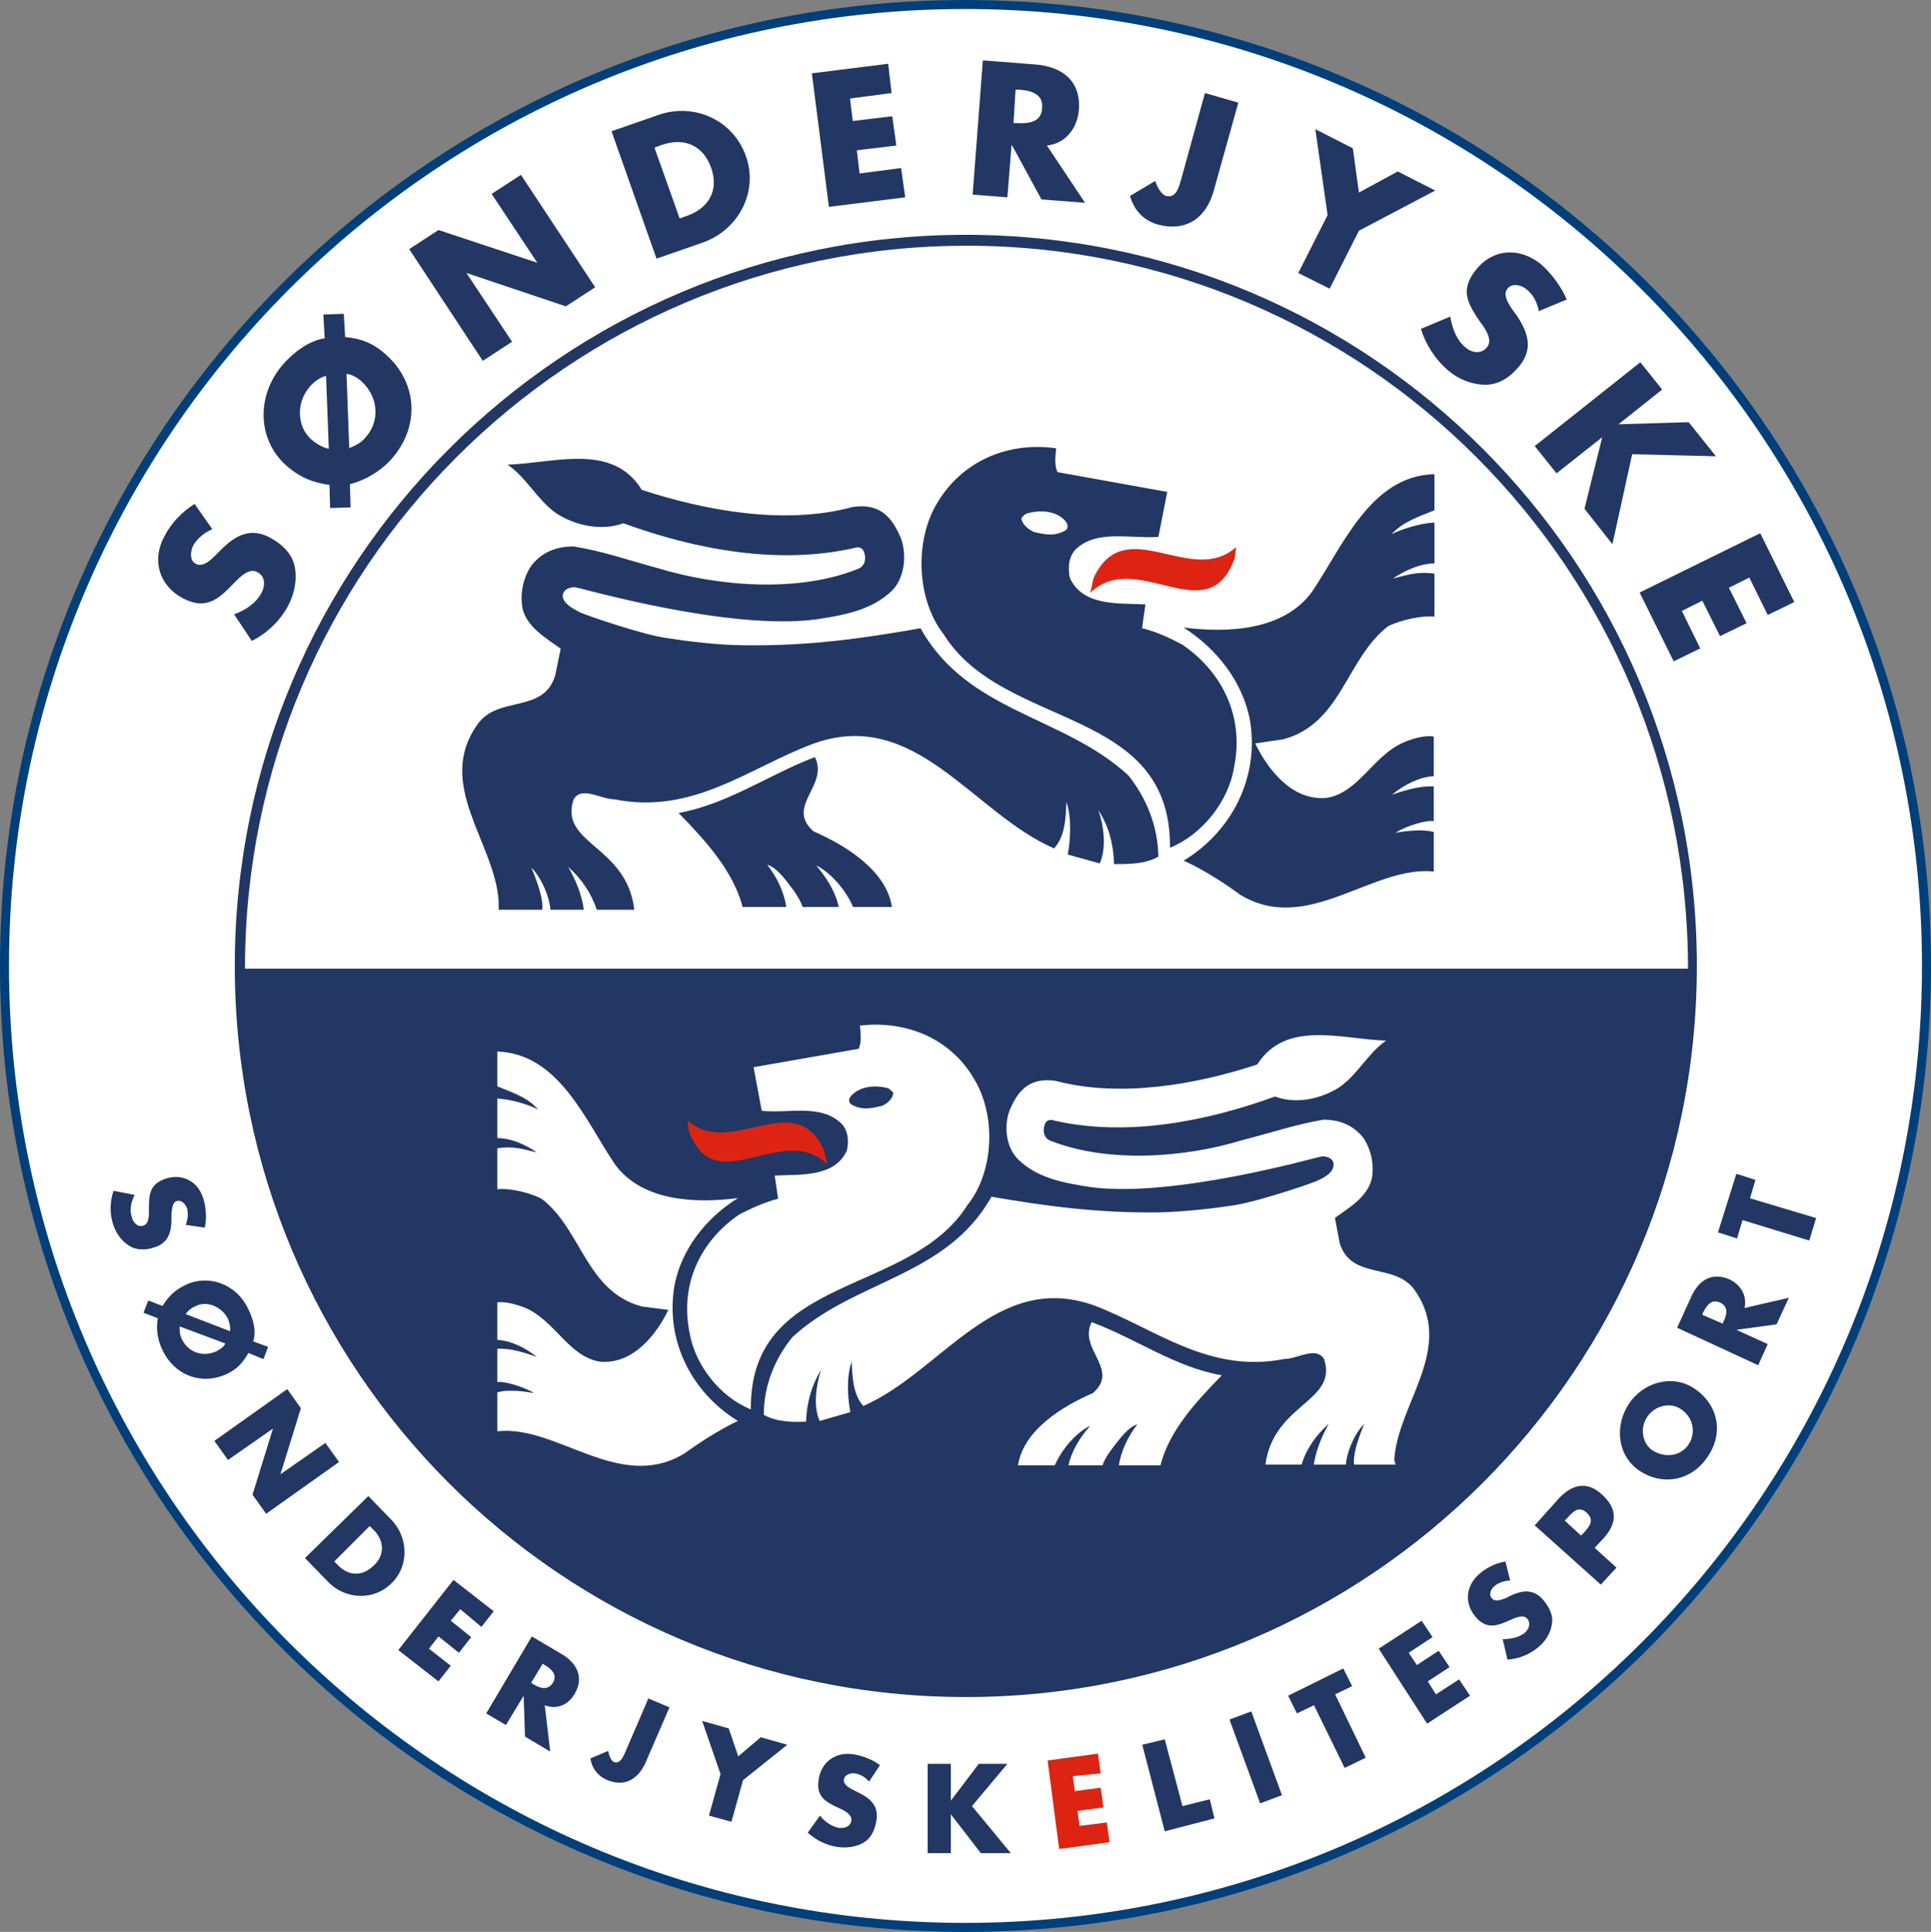 <svg xmlns="http://www.w3.org/2000/svg" width="315.889" height="316" viewBox="0 0 83.579 83.608"><rect x="0" y="0" width="83.579" height="83.608" fill="#808080" stroke="none"/><g transform="translate(-104.625 -96.296)"><path class="st0" d="m 188.008,138.1 c 0,22.972 -18.637,41.609 -41.609,41.609 -22.972,0 -41.58,-18.637 -41.58,-41.609 0,-22.972 18.608,-41.609 41.58,-41.609 22.972,0 41.609,18.637 41.609,41.609 z" style="fill:#fff;stroke:#003f79;stroke-width:.39;stroke-miterlimit:2"/><path d="m 146.429,106.458 c -17.487,0 -31.642,14.184 -31.642,31.641 0,17.487 14.155,31.642 31.642,31.642 17.487,0 31.641,-14.184 31.641,-31.642 0,-17.487 -14.154,-31.641 -31.641,-31.641 z m 0.029,0.472 c 17.251,0 31.229,14.007 31.229,31.288 h -62.458 v -0.029 c 0,-17.251 13.978,-31.258 31.229,-31.258 z" style="fill:#223763;fill-opacity:1;stroke-width:.295"/><g transform="translate(102.52 93.542) scale(.295)" style="fill:#223763;fill-opacity:1"><path class="st3" d="M80.3 141.6c-.5-8.6-9.4-17.2-3.1-26 3-4.3 9.7-1.5 11.4-7.2l.8-3.9c-2.2-1.6-4.9-3.1-5.6-5.9-.4-2.2.1-4.5 1.3-6.3 1.6-2 3.7-2.8 6.2-2.8 4.3.7 8 2 12.4 3.2 8.9 2.7 20.6 3.6 29.3.1 1.3-.5 1.2-2 .8-2.7-.4-.7-1.2-.4-1.2-.4-11.3 2.6-23.6.2-34-3.6-3.3 1.2-7.2.3-9.9-1.5-2.8-2-4.3-5.2-7.1-7.1 6.8-.2 15.4-3.3 19.7 3.7 9.5 3.1 21.1 5.2 31 2.5 4.3-.6 5.9 1.9 7.1 4.8.8 2.5.4 5.7-1.4 7.5-3 2.9-7.2 3.6-11.1 4.2-12.8 1.7-34.5-4.6-35.3-4.7-.8-.1-1.9.3-1.9 1.3.1 1 1.2 1.7 2.6 2.4 1.4.6 9.1 3.2 12.4 3.7 3.2.5 7.8 1.1 11.9 1.1 9.3.1 17.1-1 25.6-2.5 6.9 12.4 21 12.8 30.5 21.6 2.7 3.4 4.3 7.4 4.4 11.9-1.9 1.1-4.2 1.1-6.5 1.1-.1-3-.8-5.6-2.3-7.9.8 2.3 1.2 5.5.2 7.8l-4.7-1.3c.4-2.2.6-5.4-.2-7.7-.1 2.5-.2 5-1.8 6.8-12-5.2-20.4-20.9-35.5-15.3-9.3 3.5-17.5 10.4-29 8.1-2 0-4.8-2-6 0-2.2 6.6 7.8 6.7 8.9 16.2h-5.5c-.8-2.4-2.2-4.5-4.2-6.3 1.1 1.9 2 4.1 2.3 6.3h-4.9c-.1-1.6-1.1-4.4-2.8-6.2.5 1.3 1.8 4.3 1.6 6.2h-6.4zM217.6 137.2c-9.1-1-18.6 9.4-28.5 3.4-4.9-3.6-8.3-5-8.3-5 7.1-4.3 11.2-12.3 9.7-20.8-1.1-5.4-4.7-10.2-9.7-13.4 6.4.8 14.6.5 18.8-5.2 4.5-6.6 8.6-17.1 18-17.3v5.3c-2.2.9-4.5 1.6-6.3 3.5 1.4-.7 4.1-1.6 6.3-1.7v.5 5.2.3c-2.2 0-4.4 1.1-6.1 2.2 1.8-.4 3.5-1.1 6.1-.7v6.3c-1.8-.2-5 .5-6.8 1.4-6.2 4.8-6.8 14.3-15.4 16.6l-4.1.6c1.9 3.9 5.4 8.4 10.4 8 4.8-.7 6.9-6.3 11.5-8.2 2.9-1.2 4.3-.8 4.3-.8v5.8c-2.1.1-4.4 1.3-6.1 2.7 1.8-.6 4-1.3 6.1-1.2v5.1c-1-.2-4.1.7-5.6 1.7 1.2-.2 3.9-.6 5.6-.1v5.8z" style="fill:#223763;fill-opacity:1"/><path style="fill:#223763;fill-opacity:1" d="m 273.498,549.518 c -6.042,-0.048 -11.653,2.784 -14.891,8.297 -3.3,5.5 -3,14.099 1,19.199 8.8,14.1 33.399,10.401 33.199,31.301 4.7,-1.9 8.6,-6.801 9.4,-11.801 1.5,-7.3 -1.6,-13.9 -7.6,-18 -1.9,-1 -3.8,-1.898 -5.9,-2.398 l 0.5,-3.5 c -4,-0.2 -9.2,0.3 -11.1,-3.9 -0.3,-1.5 -0.2,-3.201 1,-4.301 3.1,-2.8 7.9,-1.399 12,-1.699 l 1.299,-6.6 -16.1,-2.9 c -0.5,-1 -0.299,-2.5 -0.199,-3.5 -0.875,-0.125 -1.746,-0.19 -2.609,-0.197 z m 0.479,9.453 c 1.29,0.015 2.555,0.406 3.43,1.344 0.4,0.5 0.6,1.1 0,1.5 -1.6,0.8 -2.7,0.599 -4.5,0.199 -0.8,-0.3 -1.898,-1.2 -1.898,-2.1 0.3,-0.3 0.499,-0.5 0.699,-0.6 0.713,-0.225 1.496,-0.353 2.27,-0.344 z" transform="translate(-114.007 -474.614)"/><path class="st4" d="m 167.6,94.1 c -0.2,0.7 -0.3,1.5 -0.5,2.2 6.9,-6.6 17.3,5.9 21.2,-5.1 l 0.2,-1.6 c -6.6,5.9 -16.3,-5.3 -20.9,4.5 z" style="fill:#dd2413;fill-opacity:1"/><path class="st3" d="m 106.7,128.6 c 4,4.1 8,8.5 9.4,13.8 h 6.4 c -0.3,-2.1 -1.3,-4.3 -2.8,-6.2 1.5,0.4 2.9,2.5 3.9,3.8 0,0 1,1.4 1.3,2.4 h 5.3 c -0.5,-2.3 -1.8,-4.3 -3.3,-6.1 2.2,1.1 4.4,3.7 5.4,6.1 h 5.7 c -0.8,-5.4 -6.9,-9.1 -11.5,-11.1 -4.2,-3.7 2.3,-6.7 0.2,-10.9 -6.8,2.6 -12.8,6.9 -20,8.2 z" style="fill:#223763;fill-opacity:1"/></g><g transform="translate(102.52 93.542) scale(.295)" style="fill:#fff;fill-opacity:1"><path class="st2" d="M211.7 223.5c.5-8.2 9-16.4 3-24.9-2.9-4.1-9.3-1.4-11-6.9L203 188c2.1-1.5 4.7-3 5.4-5.7.4-2.1-.1-4.3-1.2-6-1.5-1.9-3.5-2.7-5.9-2.7-4.1.7-7.6 1.9-11.9 3-8.5 2.6-19.7 3.4-28.1.1-1.3-.5-1.1-1.9-.8-2.6.4-.7 1.2-.4 1.2-.4 10.8 2.5 22.6.1 32.5-3.5 3.2 1.2 6.9.3 9.5-1.4 2.7-1.9 4.1-4.9 6.8-6.8-6.5-.2-14.7-3.1-18.9 3.5-9.1 3-20.2 4.9-29.6 2.4-4.1-.6-5.7 1.8-6.8 4.5-.8 2.4-.4 5.4 1.4 7.1 2.9 2.8 6.9 3.4 10.6 4 12.2 1.6 33.1-4.4 33.8-4.5.8-.1 1.9.3 1.8 1.3-.1 1-1.1 1.7-2.5 2.3-1.4.6-8.7 3-11.8 3.5-3.1.5-7.4 1-11.4 1.1-8.9.1-16.4-.9-24.5-2.3-6.6 11.8-20.1 12.2-29.2 20.6-2.6 3.2-4.2 7.1-4.2 11.4 1.8 1 4 1.1 6.2 1 .1-2.8.8-5.3 2.2-7.6-.7 2.2-1.2 5.3-.2 7.5l4.5-1.3c-.4-2.1-.6-5.2.2-7.4.1 2.4.2 4.8 1.7 6.5 11.5-5 19.5-20 34-14.7 8.9 3.4 16.7 10 27.8 7.8 1.9 0 4.6-1.9 5.8 0 2.1 6.3-7.4 6.5-8.6 15.5h5.3c.7-2.3 2.1-4.3 4-6-1 1.8-1.9 3.9-2.2 6h4.7c.1-1.5 1-4.2 2.7-6-.5 1.3-1.7 4.1-1.5 6h6.1zM80.2 219.3c8.7-.9 17.8 9 27.3 3.3 4.7-3.4 7.9-4.8 7.9-4.8-6.8-4.2-10.7-11.8-9.3-19.9 1-5.2 4.5-9.8 9.3-12.8-6.2.8-14 .5-18-4.9-4.3-6.3-8.2-16.3-17.3-16.6v5.1c2.1.9 4.3 1.5 6 3.4-1.4-.7-3.9-1.5-6-1.6v.5 5 .3c2.1 0 4.2 1 5.8 2.1-1.8-.4-3.3-1-5.8-.6v6c1.8-.2 4.8.5 6.5 1.4 5.9 4.5 6.5 13.6 14.7 15.8l3.9.5c-1.8 3.7-5.2 8-10 7.6-4.6-.7-6.6-6-11-7.9-2.8-1.1-4.1-.8-4.1-.8v5.5c2 .1 4.2 1.2 5.8 2.5-1.7-.6-3.8-1.3-5.8-1.2v4.9c1-.2 3.9.7 5.4 1.6-1.2-.2-3.7-.6-5.4-.1v5.7z" style="fill:#fff;fill-opacity:1"/><path style="fill:#fff;fill-opacity:1" d="m 249.809,634.273 c -0.829,-0.006 -1.664,0.041 -2.502,0.141 0.1,1 0.301,2.5 -0.199,3.4 l -15.4,2.699 1.199,6.4 c 3.9,0.4 8.5,-0.999 11.5,1.701 1.2,1 1.3,2.7 1,4.1 -1.8,4 -6.8,3.499 -10.6,3.699 l 0.5,3.4 c -2,0.5 -3.899,1.401 -5.699,2.301 -5.8,4 -8.701,10.299 -7.301,17.299 0.8,4.8 4.5,9.501 9,11.301 -0.2,-20 23.301,-16.5 31.801,-30 3.9,-4.9 4.2,-13.1 1,-18.4 -3.062,-5.338 -8.499,-7.996 -14.299,-8.041 z m -0.432,9.068 c 0.724,-0.018 1.456,0.086 2.131,0.273 0.2,0.2 0.499,0.4 0.699,0.6 0,0.9 -1.001,1.8 -1.801,2 -1.7,0.4 -2.799,0.599 -4.299,-0.201 -0.6,-0.4 -0.4,-0.998 0,-1.398 0.875,-0.875 2.062,-1.243 3.27,-1.273 z" transform="translate(-114.007 -474.614)"/><path class="st4" d="m 128,178 c 0.2,0.7 0.3,1.4 0.5,2.1 -6.6,-6.3 -16.6,5.6 -20.3,-4.9 l -0.2,-1.5 c 6.4,5.7 15.7,-5 20,4.3 z" style="fill:#dd2413;fill-opacity:1"/><path class="st2" d="m 186.4,211.1 c -3.8,3.9 -7.7,8.1 -9,13.2 h -6.1 c 0.3,-2 1.3,-4.2 2.7,-6 -1.4,0.4 -2.8,2.4 -3.8,3.7 0,0 -1,1.3 -1.3,2.3 h -5 c 0.5,-2.2 1.7,-4.1 3.2,-5.8 -2.1,1 -4.2,3.5 -5.2,5.8 h -5.4 c 0.8,-5.2 6.6,-8.7 11,-10.6 4,-3.5 -2.2,-6.4 -0.2,-10.4 6.5,2.4 12.2,6.6 19.1,7.8 z" style="fill:#fff;fill-opacity:1"/></g><path class="st3" d="M113.814 119.197c-.324.147-.649.383-.826.708-.118.236-.177.649.118.796.295.147.619-.147.796-.324l.295-.295c.59-.59 1.239-.973 2.094-.531.501.265.973.678 1.091 1.268.118.59-.029 1.209-.295 1.71-.354.649-.914 1.18-1.563 1.504l-.767-1.15c.472-.177.914-.442 1.18-.914.177-.324.177-.737-.177-.914-.383-.206-.796.265-1.032.501-.678.708-1.209 1.15-2.212.619-1.032-.56-1.327-1.681-.767-2.684.265-.531.767-1.062 1.298-1.386zM119.564 110.882c.678.059 1.209.265 1.74.737 1.445 1.268 1.474 3.185.265 4.541-.472.531-1.121.914-1.799 1.091l.029 1.003-.885.029-.029-1.003c-.678-.088-1.239-.295-1.858-.826-1.268-1.121-1.327-3.037-.147-4.394.442-.501 1.121-1.032 1.799-1.121l-.059-1.032.885-.029zm-.826 1.681c-.265.059-.531.265-.708.472-.59.678-.56 1.71.059 2.271.236.206.501.354.767.413zm1.003 3.126c.295-.118.531-.236.737-.501.59-.678.531-1.71-.206-2.389-.206-.177-.413-.295-.649-.324zM122.336 107.077l1.268-.826 4.276 1.415v0l-1.976-2.978 1.268-.826 3.214 4.866-1.268.826-4.305-1.445v0l1.976 2.978-1.268.826zM131.094 101.976l2.035-.708c1.533-.531 3.214.206 3.775 1.769.56 1.533-.295 3.185-1.828 3.745l-2.035.708zm2.949 3.775.324-.118c.855-.295 1.415-1.032 1.032-2.094-.354-.973-1.18-1.298-2.123-.973l-.324.118zM141.416 100.56l.118.973 1.71-.206.177 1.268-1.71.206.118 1.003 1.799-.236.177 1.268-3.303.413-.737-5.78 3.303-.413.147 1.268zM151.589 105.072l-1.887-.147-1.268-2.33h-.029l-.177 2.241-1.504-.118.442-5.809 2.271.177c1.15.088 1.976.708 1.887 1.946-.059.796-.56 1.474-1.386 1.563zm-3.096-3.45h.147c.501.029 1.062-.029 1.091-.649.059-.619-.501-.767-1.003-.796h-.147zM158.224 100.737l-1.062 3.804c-.324 1.18-1.18 1.799-2.418 1.474-.619-.177-1.032-.619-1.209-1.239l1.091-.649c.088.265.265.59.472.649.442.118.56-.413.649-.708l1.032-3.745zM161.557 101.887l1.622.826.265 1.917 1.681-.914 1.622.826-3.303 1.74-1.268 2.507-1.357-.678 1.268-2.507zM171.229 109.761c-.059-.354-.236-.708-.531-.944-.206-.177-.619-.295-.826-.029-.206.265.029.619.177.855l.236.324c.472.708.708 1.415.118 2.153-.354.442-.855.826-1.474.826-.59 0-1.18-.236-1.622-.619-.56-.472-.973-1.121-1.18-1.799l1.268-.531c.088.501.265 1.003.649 1.327.265.236.678.324.944 0 .265-.324-.088-.826-.295-1.091-.56-.826-.885-1.386-.177-2.271.737-.914 1.887-.973 2.801-.236.442.383.885.973 1.121 1.533zM177.717 114.568l1.18 1.474-3.627-.088-.855 3.893-1.209-1.533.767-3.096v0l-1.976 1.563-.944-1.18 4.571-3.627.944 1.18-1.887 1.504v0zM180.341 121.291l-.885.442.767 1.533-1.15.56-.767-1.533-.885.442.796 1.622-1.15.56-1.474-2.978 5.22-2.566 1.474 2.978-1.15.56zM112.664 149.306c.088-.236.118-.472.059-.708-.059-.177-.236-.383-.442-.324-.206.059-.206.354-.236.531v.265c0 .56-.147 1.032-.737 1.209-.354.118-.767.147-1.121-.088-.324-.206-.56-.56-.678-.944-.147-.472-.118-.973.029-1.415l.914.177c-.147.295-.236.649-.118.973.059.236.265.442.501.354.265-.088.236-.501.236-.708 0-.649.029-1.091.737-1.327.737-.236 1.415.147 1.622.885.118.383.147.855.059 1.239zM115.377 154.85c-.236.413-.472.678-.885.885-1.15.56-2.33.059-2.831-1.003-.206-.413-.295-.914-.206-1.386l-.619-.236.206-.531.619.236c.236-.383.501-.678 1.003-.914 1.003-.472 2.212-.029 2.713 1.062.206.413.354.944.206 1.386l.649.236-.206.531zm-2.978-1.15c0 .206 0 .383.118.59.265.531.914.767 1.504.472.147-.088.295-.177.354-.324zm2.182.206c.029-.177-.029-.383-.088-.531-.265-.531-.914-.796-1.386-.56-.206.088-.354.206-.442.354zM117.058 156.413l.59.826-.885 2.86v0l1.946-1.357.59.826-3.155 2.241-.59-.826.885-2.86v0l-1.946 1.357-.59-.826zM120.567 161.042l1.003 1.032c.737.767.767 2.005 0 2.742-.767.767-2.005.708-2.742-.059l-1.003-1.032zm-1.474 2.831.147.147c.413.442 1.003.56 1.563.029.501-.472.442-1.091 0-1.533L120.626 162.34ZM124.548 165.938l-.413.501.885.708-.531.678-.885-.708-.413.531.944.737-.531.678-1.74-1.356 2.389-3.037 1.74 1.357-.531.678zM128.44 172.101l-1.091-.649-.059-1.769v0l-.767 1.268-.855-.501 1.976-3.332 1.298.767c.649.383.973 1.003.56 1.71-.265.472-.767.708-1.298.501zm-.826-2.978.088.059c.295.177.619.295.855-.059.206-.354-.059-.59-.354-.767l-.088-.059zM133.601 170.184l-1.032 2.389c-.324.737-.944 1.091-1.71.737-.383-.177-.619-.501-.678-.914l.767-.324c.029.177.118.413.236.472.265.118.413-.206.501-.413l1.003-2.33zM135.016 170.774l1.15.324.413 1.209.973-.826 1.15.324-1.917 1.533-.501 1.799-.973-.265.501-1.799zM142.241 173.398c-.147-.177-.383-.324-.619-.354-.177-.029-.442.059-.472.265-.029.236.236.354.383.442l.236.118c.501.236.885.56.796 1.18-.059.383-.206.767-.531.973-.324.206-.767.265-1.15.206-.472-.059-.944-.295-1.298-.619l.531-.737c.206.265.501.472.826.531.236.029.501-.059.531-.324.029-.265-.324-.442-.531-.531-.59-.265-1.003-.501-.885-1.239.118-.767.737-1.209 1.504-1.091.383.059.855.236 1.15.472zM146.989 172.632h1.239l-1.533 1.828 1.681 2.035h-1.298l-1.298-1.681v0 1.681h-1.003v-3.863h1.003v1.592 0z" style="fill:#223763;stroke-width:.295"/><path class="st4" d="m 151.058,173.162 0.088,0.649 1.121,-0.147 0.118,0.855 -1.121,0.147 0.088,0.649 1.18,-0.147 0.118,0.855 -2.182,0.295 -0.501,-3.834 2.182,-0.295 0.118,0.855 z" style="fill:#dd2413;stroke-width:.295"/><path class="st3" d="m155.806 174.46 1.18-.295.206.826-2.153.56-.973-3.745.973-.236zM160.112 173.988l-.944.354-1.327-3.627.944-.354zM163.739 172.366l-.914.442-1.327-2.713-.737.354-.383-.767 2.389-1.18.383.767-.737.354zM165.597 167.825l.354.531.944-.619.472.708-.944.619.354.56 1.003-.649.472.708-1.858 1.209-2.094-3.244 1.858-1.209.472.708zM169.99 164.699c-.236 0-.501.088-.678.236-.147.118-.265.354-.118.531.147.177.413.059.59 0l.236-.118c.501-.236 1.003-.295 1.415.206.236.295.442.649.354 1.062-.059.383-.295.737-.59.973-.383.324-.855.501-1.327.531l-.206-.885c.324 0 .678-.059.944-.265.177-.147.295-.413.118-.619-.177-.206-.56-.029-.737.059-.59.265-1.032.413-1.504-.147-.501-.59-.413-1.356.177-1.858.295-.265.737-.472 1.121-.531zM171.052 162.31l1.032-1.15c.56-.619 1.239-.796 1.887-.177.678.619.649 1.239.059 1.887l-.383.413.944.855-.678.737zm2.005.442.118-.118c.236-.265.472-.531.147-.855-.354-.324-.59-.088-.855.206l-.118.118zM177.952 156.383c1.032.678 1.298 1.917.59 2.949-.678 1.032-1.917 1.298-2.949.619-.973-.649-1.091-1.946-.472-2.89.59-.914 1.858-1.327 2.831-.678zm-1.799 2.684c.56.354 1.239.236 1.563-.265.324-.501.206-1.18-.354-1.533-.442-.295-1.121-.147-1.445.354-.324.472-.206 1.15.236 1.445zM182.051 152.461l-.531 1.15-1.74.236v0l1.357.619-.413.914-3.509-1.622.619-1.357c.324-.708.885-1.062 1.651-.737.472.236.767.678.649 1.239zm-2.86 1.121.029-.088c.147-.295.236-.649-.147-.826-.383-.177-.59.147-.737.442l-.029.088zM183.231 149.011l-.295.973-2.89-.885-.236.796-.826-.265.796-2.536.826.265-.236.796z" style="fill:#223763;stroke-width:.295"/></g></svg>